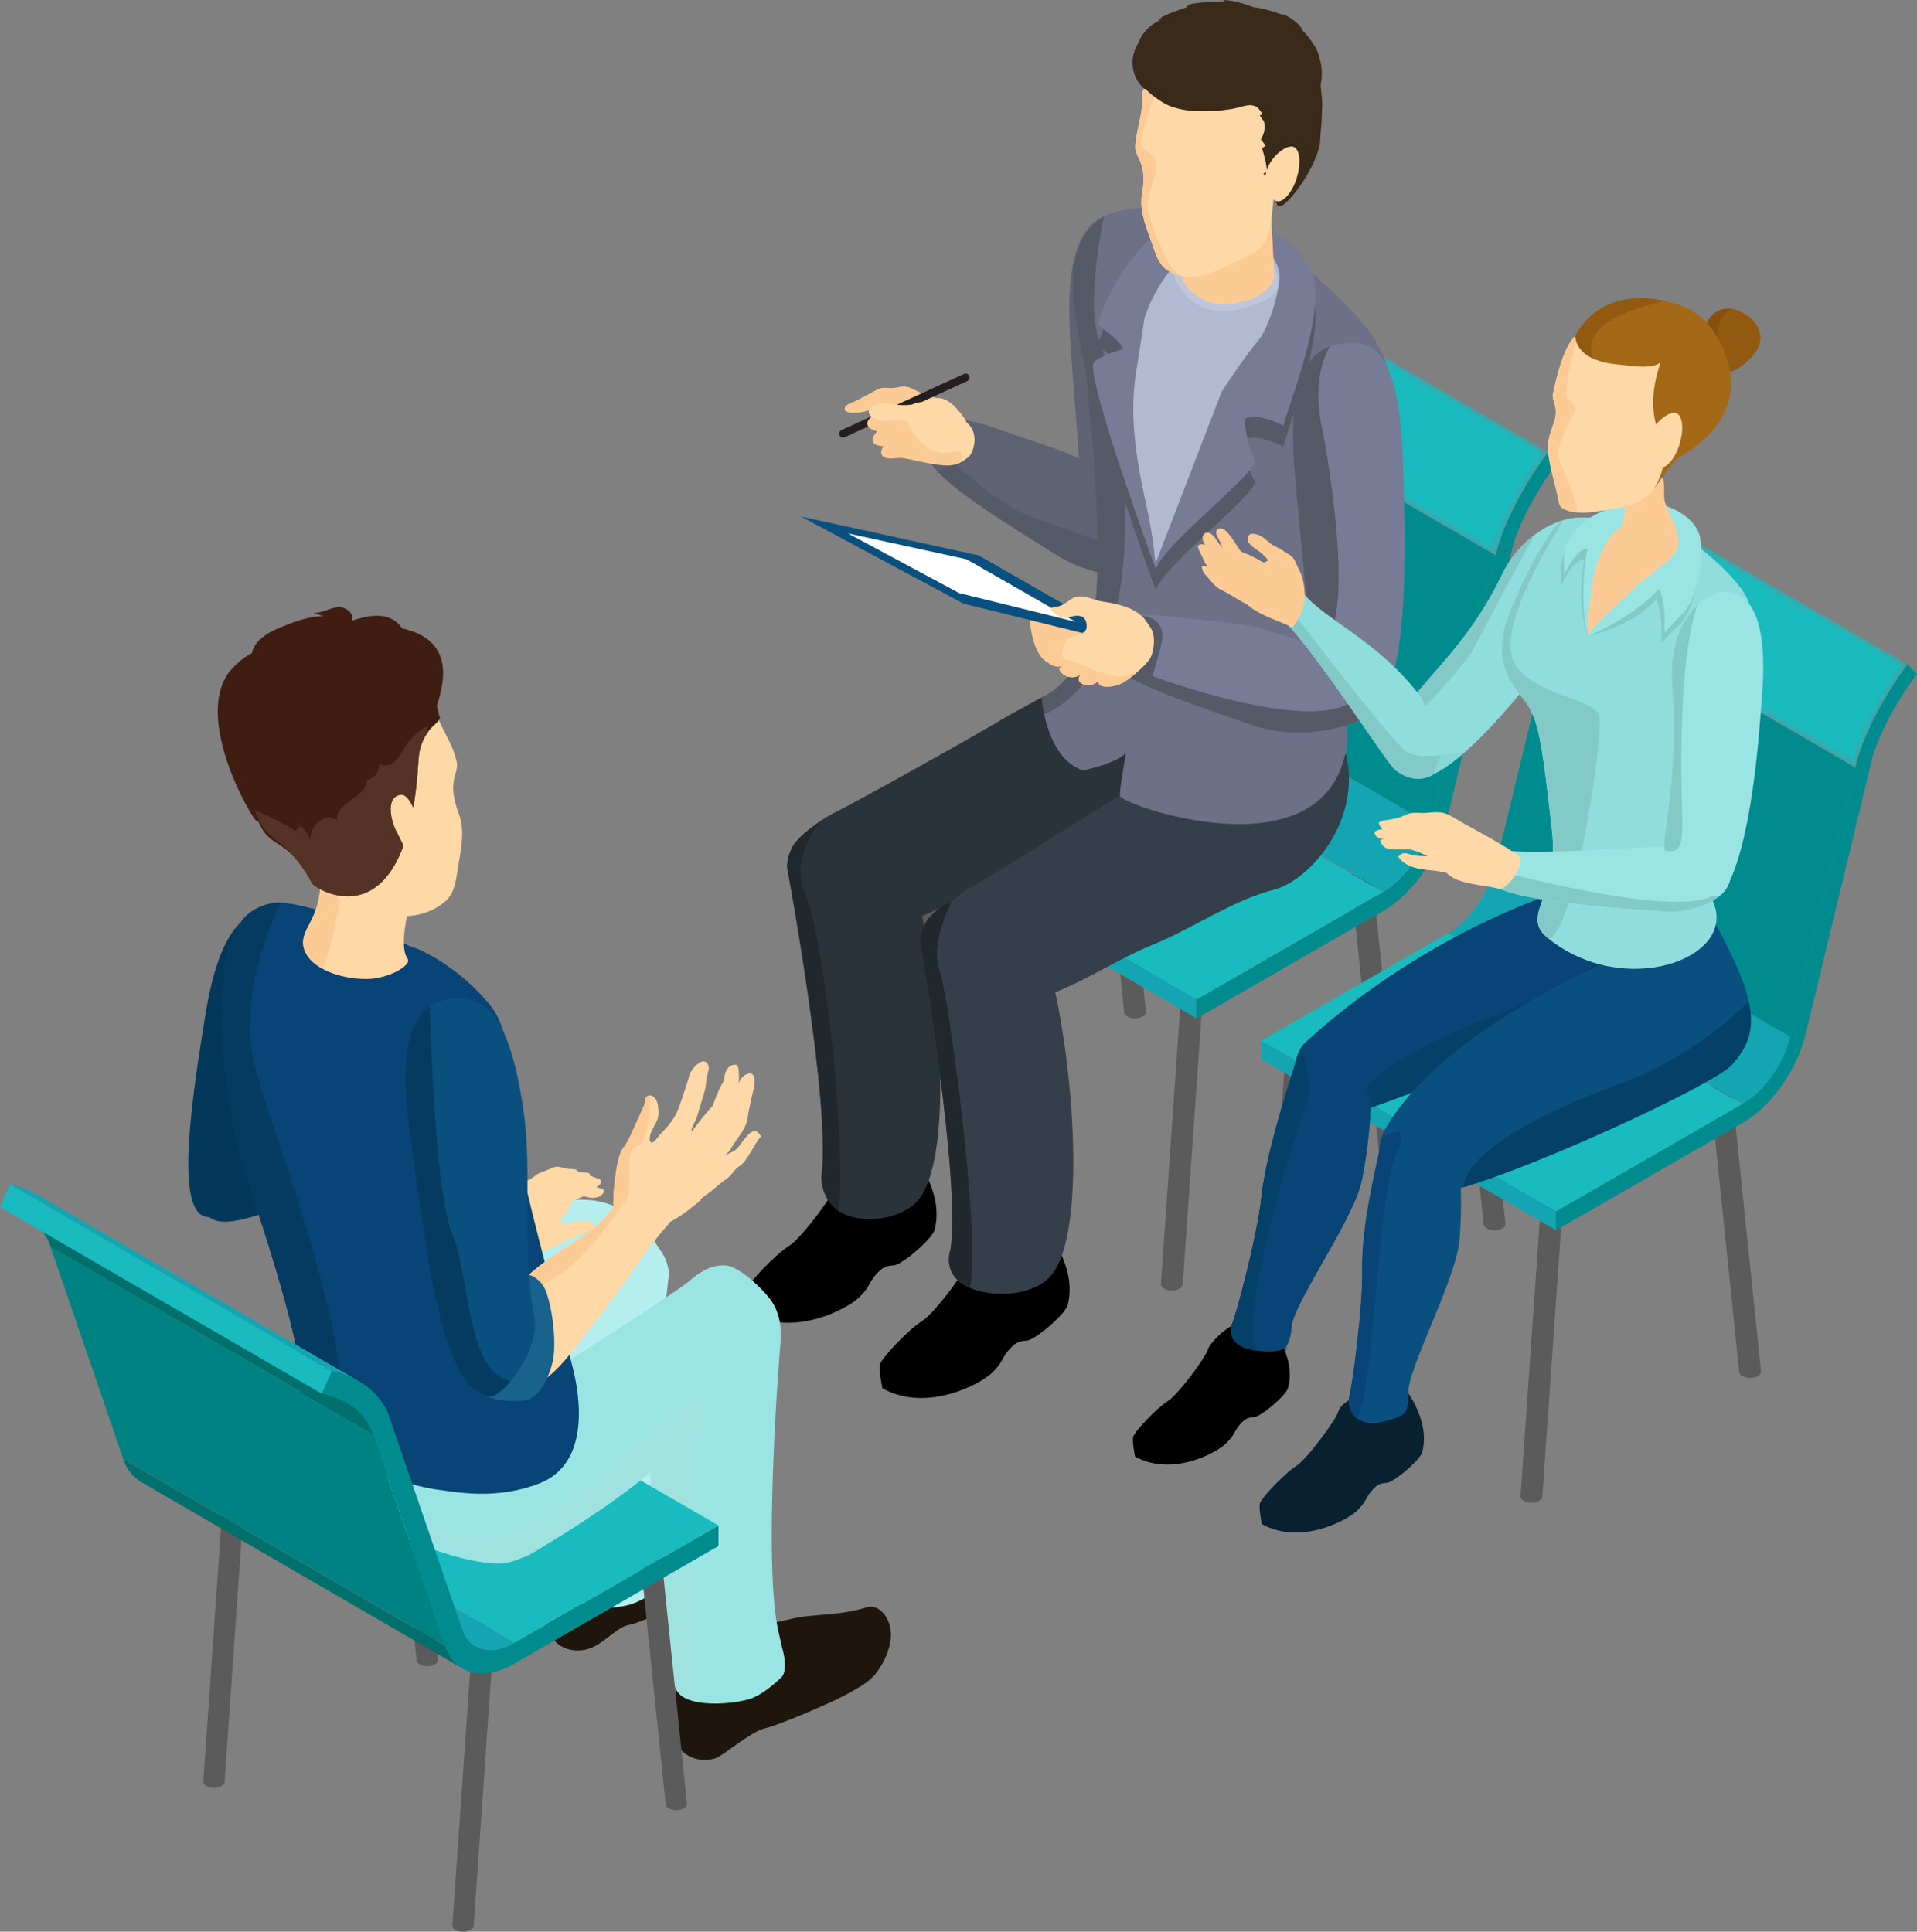 <?xml version="1.0" encoding="UTF-8"?> <svg xmlns="http://www.w3.org/2000/svg" width="255" height="257" viewBox="0 0 255 257" fill="none"><rect x="0" y="0" width="255" height="257" fill="#808080" stroke="none"/> <g clip-path="url(#clip0_59_770)"> <path d="M154.422 170.866L157.328 129.154H160.235L157.328 170.866C157.328 171.318 156.685 171.698 155.875 171.698C155.065 171.698 154.422 171.342 154.422 170.866Z" fill="#5B5B5B"></path> <path d="M183.532 154.291L179.602 116.266H182.508L186.439 154.291C186.439 154.743 185.796 155.124 184.986 155.124C184.176 155.124 183.532 154.743 183.532 154.291Z" fill="#5B5B5B"></path> <path d="M120.426 151.247L123.332 109.535H126.239L123.332 151.247C123.332 151.699 122.689 152.079 121.879 152.079C121.069 152.079 120.426 151.699 120.426 151.247Z" fill="#5B5B5B"></path> <path d="M149.536 134.649L145.605 96.623H148.512L152.443 134.649C152.443 135.101 151.799 135.481 150.989 135.481C150.179 135.481 149.536 135.124 149.536 134.649Z" fill="#5B5B5B"></path> <path d="M145.82 95.243C145.82 95.243 145.844 95.243 145.868 95.219C146.202 94.957 146.535 94.672 146.869 94.363C147.202 94.053 147.512 93.721 147.798 93.364C147.798 93.364 147.798 93.364 147.822 93.316C148.107 92.983 148.37 92.627 148.632 92.27C148.655 92.222 148.703 92.175 148.727 92.127C148.989 91.77 149.227 91.39 149.442 91.01C149.442 90.986 149.465 90.962 149.489 90.938C149.727 90.534 149.942 90.13 150.132 89.702C150.132 89.702 150.132 89.702 150.132 89.678C150.323 89.25 150.514 88.798 150.68 88.37C150.68 88.37 150.68 88.346 150.68 88.322C150.847 87.871 150.966 87.419 151.085 86.967L190.274 109.701C190.274 109.701 190.274 109.749 190.274 109.796C190.25 109.915 190.203 110.034 190.179 110.153C190.155 110.272 190.107 110.391 190.083 110.51C190.036 110.629 190.012 110.748 189.964 110.867C189.964 110.938 189.917 111.009 189.893 111.057C189.893 111.057 189.893 111.081 189.893 111.104C189.893 111.128 189.869 111.176 189.845 111.2C189.798 111.318 189.774 111.414 189.726 111.532C189.678 111.651 189.631 111.746 189.607 111.865C189.559 111.961 189.512 112.079 189.464 112.175C189.44 112.246 189.393 112.341 189.345 112.412C189.345 112.412 189.345 112.412 189.345 112.436C189.345 112.436 189.345 112.46 189.345 112.484C189.297 112.603 189.226 112.721 189.178 112.817C189.107 112.959 189.035 113.078 188.964 113.221C188.892 113.364 188.797 113.53 188.725 113.673C188.725 113.697 188.702 113.72 188.678 113.744C188.678 113.744 188.678 113.792 188.654 113.792C188.487 114.077 188.297 114.362 188.13 114.624C188.082 114.695 188.035 114.767 187.963 114.838C187.939 114.886 187.892 114.933 187.868 114.981C187.82 115.052 187.773 115.123 187.725 115.195C187.63 115.314 187.534 115.456 187.439 115.575C187.344 115.694 187.272 115.789 187.177 115.908C187.129 115.956 187.106 116.003 187.058 116.051C187.058 116.051 187.034 116.075 187.01 116.098C186.986 116.146 186.939 116.17 186.915 116.217C186.82 116.312 186.748 116.408 186.653 116.503C186.558 116.598 186.462 116.693 186.391 116.788C186.296 116.883 186.2 116.978 186.105 117.073C186.01 117.169 185.914 117.24 185.843 117.311C185.748 117.406 185.652 117.478 185.557 117.573C185.462 117.644 185.366 117.739 185.247 117.811C185.2 117.834 185.176 117.882 185.128 117.906C185.128 117.906 185.104 117.906 185.081 117.93C185.033 117.953 184.985 118.001 184.961 118.025C184.866 118.096 184.771 118.167 184.676 118.239C184.58 118.31 184.485 118.358 184.39 118.429C184.294 118.476 184.199 118.548 184.104 118.595C184.104 118.595 184.056 118.619 184.032 118.643L144.844 95.908C145.201 95.694 145.558 95.48 145.892 95.219L145.82 95.243Z" fill="#13A5B2"></path> <path d="M198.969 73.889L159.781 51.154L151.133 86.968L190.321 109.703L198.969 73.889Z" fill="#008B8E"></path> <mask id="mask0_59_770" style="mask-type:luminance" maskUnits="userSpaceOnUse" x="159" y="37" width="47" height="37"> <path d="M205.926 60.143L166.738 37.408C160.877 45.422 159.781 51.058 159.781 51.177L198.97 73.912C198.97 73.912 200.066 68.181 205.926 60.143Z" fill="white"></path> </mask> <g mask="url(#mask0_59_770)"> <path d="M159.781 51.153C159.781 51.153 159.781 51.153 159.781 51.129C159.781 51.106 159.781 51.058 159.805 51.011C159.805 50.939 159.853 50.844 159.877 50.725C159.9 50.606 159.948 50.464 159.996 50.321C160.043 50.178 160.091 49.988 160.139 49.822C160.186 49.655 160.258 49.441 160.329 49.227C160.401 49.037 160.472 48.823 160.544 48.585C160.615 48.371 160.71 48.157 160.806 47.919C160.901 47.705 160.996 47.467 161.092 47.229C161.187 46.992 161.306 46.754 161.401 46.492C161.52 46.231 161.639 45.969 161.759 45.707C161.901 45.422 162.044 45.137 162.187 44.828C162.354 44.495 162.545 44.138 162.735 43.757C163.021 43.234 163.331 42.687 163.664 42.117C164.212 41.189 164.832 40.19 165.523 39.168C165.904 38.597 166.309 38.026 166.738 37.432L205.926 60.166C205.497 60.761 205.092 61.331 204.711 61.902C204.02 62.949 203.401 63.923 202.853 64.851C202.519 65.422 202.21 65.969 201.924 66.492C201.733 66.849 201.543 67.205 201.376 67.562C201.233 67.847 201.09 68.156 200.947 68.442C200.828 68.704 200.709 68.965 200.59 69.227C200.471 69.488 200.375 69.726 200.28 69.964C200.185 70.202 200.09 70.439 199.994 70.653C199.899 70.891 199.827 71.105 199.732 71.319C199.637 71.557 199.565 71.748 199.518 71.962C199.446 72.175 199.375 72.366 199.327 72.556C199.28 72.746 199.232 72.913 199.184 73.055C199.137 73.222 199.113 73.341 199.089 73.46C199.065 73.579 199.041 73.674 199.018 73.745C199.018 73.793 199.018 73.84 198.994 73.864C198.994 73.864 198.994 73.864 198.994 73.888L159.805 51.153H159.781Z" fill="#19BBBF"></path> </g> <path d="M183.961 118.692L144.772 95.957L119.973 110.249L159.161 132.984L183.961 118.692Z" fill="#19BBBF"></path> <path d="M159.161 132.985L119.973 110.25V112.747L159.161 135.482V132.985Z" fill="#13A5B2"></path> <path d="M205.924 60.143C200.064 68.157 198.992 73.793 198.968 73.912L190.32 109.726C189.439 113.412 186.866 117.026 183.96 118.715L159.16 133.007V135.504L183.984 121.212C187.843 119 191.226 114.22 192.393 109.321L201.065 73.388C201.065 73.388 201.97 68.585 207.163 61.498L205.924 60.166V60.143Z" fill="#008B8E"></path> <path d="M156.777 43.424C157.039 55.338 157.158 75.647 151.322 77.763C149.845 78.287 143.77 73.84 143.818 70.011C143.937 61.307 142.436 49.916 142.245 42.259C141.959 30.344 145.843 28.228 150.035 28.133C154.252 28.038 156.468 31.51 156.753 43.424H156.777Z" fill="#5F6272"></path> <path d="M140.674 73.91C131.026 67.893 121.068 61.829 123.403 58.809C124.26 57.691 123.855 53.958 132.36 56.954C143.771 60.973 141.27 59.475 150.918 65.23C153.038 66.49 160.995 71.104 158.923 74.243C156.85 77.358 147.178 77.976 140.651 73.91H140.674Z" fill="#5F6272"></path> <path d="M152.108 76.74C151.298 74.909 149.011 72.935 149.011 72.935C149.011 72.935 141.244 70.271 136.956 68.678C132.668 67.085 127.141 61.758 127.141 61.758L124.688 62.685C127.642 65.824 134.217 69.867 140.673 73.91C144.151 76.074 148.487 76.882 152.108 76.74Z" fill="#565966"></path> <path d="M121.138 153.148C121.138 153.148 125.736 158.428 124.306 163.659C123.973 164.872 119.947 168.297 118.898 168.344C117.803 168.416 117.35 168.606 116.421 169.676C115.516 170.77 115.754 171.15 114.301 172.601C112.847 174.028 105.7 178.023 99.673 174.694C99.673 174.694 99.173 172.292 99.364 171.483C99.578 170.675 103.128 166.894 104.914 165.8C106.701 164.682 111.084 158.618 111.418 157.453C111.752 156.264 113.538 155.36 113.538 155.36C113.538 155.36 116.564 150.77 121.138 153.172V153.148Z" fill="black"></path> <path d="M138.837 163.16C138.837 163.16 143.435 168.44 142.005 173.672C141.672 174.884 137.646 178.309 136.598 178.356C135.502 178.428 135.049 178.618 134.12 179.688C133.215 180.782 133.453 181.163 132 182.613C130.547 184.04 123.4 188.035 117.373 184.706C117.373 184.706 116.872 182.304 117.063 181.495C117.277 180.687 120.827 176.906 122.614 175.788C124.4 174.67 128.784 168.63 129.117 167.441C129.451 166.252 131.237 165.348 131.237 165.348C131.237 165.348 134.263 160.759 138.837 163.16Z" fill="black"></path> <path d="M122.304 120.353C121.423 116.644 121.637 113.647 121.232 109.462C120.923 106.394 104.413 107.964 104.723 115.431C104.723 115.431 110.655 147.25 109.273 156.595C109.273 156.595 109.13 161.042 113.728 161.994C116.611 162.588 120.422 161.827 122.233 159.544C126.712 153.908 125.258 132.791 122.304 120.353Z" fill="#2B333A"></path> <path d="M151.656 108.25C146.319 110.866 141.078 113.339 135.575 115.55C129.048 118.19 122.52 123.351 115.278 123.66C113.086 123.755 108.751 122.566 107.154 118.975C106.249 116.906 104.772 114.599 105.249 113.077C105.773 111.389 109.537 108.844 110.847 108.202C113.301 107.013 127.475 99.142 131.978 96.478C135.647 94.29 138.005 93.101 142.174 90.866C142.174 90.866 147.344 86.799 153.085 95.408C157.167 101.496 156.698 105.777 151.679 108.25H151.656Z" fill="#2B333A"></path> <path d="M169.497 118.357C163.756 119.855 158.92 123.422 153.417 125.657C146.889 128.297 140.362 133.457 133.12 133.767C130.928 133.862 126.592 132.649 124.996 129.082C124.067 127.013 122.328 122.447 123.853 121.971C125.425 121.472 127.378 118.951 128.689 118.309C131.142 117.12 144.031 108.773 148.509 106.109C152.178 103.922 155.013 99.998 159.182 97.762C159.182 97.762 174.762 88.726 178.455 98.404C182.147 108.059 174.595 117.001 169.497 118.357Z" fill="#343F49"></path> <path d="M145.006 83.851C145.006 83.851 145.602 83.756 145.864 79.047C145.816 79.594 145.65 81.544 145.006 83.851L145.864 78.904C146.46 67.228 144.768 53.411 144.506 50.415C144.173 46.182 139.527 33.364 146.722 28.917C148.556 27.776 151.939 27.419 153.868 27.847C160.706 29.369 168.448 32.223 169.568 32.651C170.473 33.007 179.502 39.69 183.004 45.421C185.601 49.63 184.457 52.294 184.195 53.411C183.433 57.074 178.93 86.705 178.335 90.082C177.953 92.293 179.764 95.979 179.049 100.284C179.049 100.284 178.978 100.26 178.954 100.402C178.954 100.474 178.93 100.379 178.906 100.45C175.309 116.288 149.318 107.109 148.985 105.92C148.89 105.587 149.223 103.328 149.771 100.26C149.771 100.26 149.771 100.236 149.747 100.212C149.676 100.284 149.604 100.355 149.533 100.402C147.746 101.806 144.03 102.495 144.03 102.495C139.027 100.783 138.574 92.745 138.574 92.745C142.291 91.057 144.101 87.085 145.006 83.827V83.851Z" fill="#6D7086"></path> <path d="M160.495 31.556C161.233 31.628 169.595 30.985 174.169 38.262C177.337 43.351 170.214 59.427 170.762 59.522C171.31 59.618 166.927 57.382 165.521 58.595C165.521 58.595 165.926 62.59 166.879 63.922C167.832 65.277 154.634 75.265 153.753 78.547C153.753 78.547 145.081 54.909 145.391 51.294C145.462 50.367 149.369 49.202 149.369 49.202C148.917 47.87 146.129 46.134 146.129 46.134C145.939 44.374 152.109 30.7 160.495 31.556Z" fill="#565966"></path> <path d="M146.317 45.587C144.53 41.236 146.174 32.104 146.841 28.846C146.793 28.846 146.769 28.893 146.722 28.917C139.527 33.364 144.173 46.182 144.506 50.415C144.744 53.411 146.46 67.228 145.864 78.904L145.006 83.851C145.65 81.544 145.816 79.57 145.864 79.047C145.602 83.779 145.006 83.851 145.006 83.851C144.101 87.133 142.291 91.104 138.574 92.769C138.574 92.769 138.646 93.72 138.908 95.052C155.512 87.513 148.508 50.891 146.317 45.587Z" fill="#565966"></path> <path d="M160.495 28.775C161.233 28.846 169.595 28.204 174.169 35.481C177.337 40.57 170.214 56.646 170.762 56.741C171.31 56.836 166.927 54.601 165.521 55.814C165.521 55.814 165.926 59.809 166.879 61.141C167.832 62.496 154.634 72.484 153.753 75.766C153.753 75.766 145.081 52.128 145.391 48.513C145.462 47.586 149.369 46.42 149.369 46.42C148.917 45.089 146.129 43.352 146.129 43.352C145.939 41.593 152.109 27.919 160.495 28.775Z" fill="#777B95"></path> <path d="M162.496 52.151C163.973 49.821 165.759 47.276 167.427 45.231C168.809 43.566 170.572 37.883 170.119 36.028C169.142 32.08 165.354 31.843 162.591 31.795C158.303 31.771 153.967 37.051 152.252 42.259C152.252 42.259 151.537 47.038 151.132 49.488C150.417 53.887 150.799 58.406 151.585 62.782C152.395 67.252 153.205 69.63 153.705 74.957L162.496 52.151Z" fill="#B2BAD3"></path> <path d="M169.973 38.238C169.973 38.238 170.259 37.382 169.759 36.098C169.616 35.717 169.52 35.384 169.401 35.075L157.395 33.791C157.133 33.958 156.894 34.148 156.656 34.338C156.275 35.051 155.846 36.312 156.561 37.596C157.657 39.546 160.563 43.398 167.924 40.093C168.711 39.736 169.64 39.142 169.973 38.238Z" fill="#BFC6DB"></path> <path d="M169.094 18.953C169.094 22.259 168.546 23.923 168.998 27.895C169.141 29.155 169.451 34.862 169.451 36.622C169.451 39.642 163.043 41.402 160.279 39.975C156.896 38.216 156.706 36.218 157.397 34.268C157.968 32.627 157.325 30.035 157.921 28.347C158.564 26.468 160.351 25.445 160.351 23.495L169.094 18.953Z" fill="#FCCB95"></path> <path d="M140.004 130.365C139.122 126.656 139.337 123.659 138.932 119.498C138.622 116.43 122.113 117.999 122.422 125.443C122.422 125.443 127.83 156.857 126.448 166.179C126.448 166.179 124.566 170.912 131.427 172.006C134.334 172.458 138.122 171.839 139.932 169.556C144.411 163.897 142.934 142.803 140.004 130.365Z" fill="#343F49"></path> <path d="M151.894 12.889C152.085 14.696 151.418 16.48 151.156 18.263C150.965 19.523 150.894 19.88 151.442 20.95C152.275 22.567 152.204 24.137 151.918 25.826C151.561 27.847 152.347 29.94 153.061 31.89C153.633 33.412 153.991 35.219 155.491 36.075C159.184 38.168 162.948 35.338 166.402 33.84C169.833 32.341 168.904 27.3 169.785 24.303C171.381 18.881 169.38 11.628 163.401 9.773C160.732 8.941 156.397 8.751 153.824 9.964C152.919 10.392 151.251 12.556 152.18 13.507L151.918 12.912L151.894 12.889Z" fill="#FED8A7"></path> <path d="M156.23 36.004C155.063 35.243 152.752 28.775 152.633 27.681C152.537 26.777 153.49 24.066 153.824 22.401C154.157 20.737 152.49 20.332 151.894 19.476C151.275 18.62 153.824 12.081 153.824 12.081L152.895 10.701C152.323 11.343 151.823 12.223 151.894 12.913C152.085 14.72 151.418 16.504 151.156 18.287C150.965 19.548 150.894 19.904 151.442 20.974C152.275 22.592 152.204 24.161 151.918 25.85C151.561 27.871 152.347 29.964 153.061 31.914C153.633 33.436 153.991 35.243 155.491 36.099C155.92 36.337 156.349 36.503 156.778 36.622C156.611 36.337 156.421 36.123 156.254 36.004H156.23Z" fill="#FCCB95"></path> <path d="M170.856 3.305C167.188 0.499 160.398 2.068 154.99 5.112C152.298 6.634 151.941 10.534 151.941 10.534C151.393 11.652 154.633 13.697 155.443 14.03C157.134 14.72 158.826 14.838 160.636 14.791C161.732 14.791 162.876 14.648 163.924 14.482C164.615 14.363 165.663 13.982 166.33 13.982C168.021 14.006 168.212 16.242 168.641 17.55C168.974 18.643 169.451 19.5 169.618 20.712C169.713 21.259 169.236 27.371 170.118 27.466C171.309 27.585 175.573 21.64 175.621 18.501C175.669 16.432 177.312 8.251 170.832 3.305H170.856Z" fill="#3A2A19"></path> <path d="M186.58 60.759C187.08 72.673 187.604 92.982 181.839 95.194C180.362 95.764 174.216 91.436 174.192 87.608C174.097 78.666 172.381 67.346 172.072 59.903C171.571 48.012 175.383 45.801 179.576 45.634C183.793 45.444 186.08 48.892 186.604 60.783L186.58 60.759Z" fill="#777B95"></path> <path d="M175.835 56.906C174.644 50.913 176.05 47.513 176.907 46.086C173.882 47.204 171.642 50.557 172.047 59.879C172.333 66.751 173.81 76.882 174.12 85.443C174.168 85.443 174.239 85.491 174.287 85.515C180.576 87.37 177.479 65.111 175.859 56.906H175.835Z" fill="#565966"></path> <path d="M166.709 96.526C156.465 92.959 145.126 89.297 146.436 85.801C146.912 84.469 145.745 80.974 154.726 81.949C166.757 83.257 163.969 82.353 174.69 85.754C177.048 86.491 185.863 89.154 184.552 92.674C183.242 96.193 173.951 99.071 166.709 96.55V96.526Z" fill="#777B95"></path> <path d="M146.82 87.608C148.988 90.556 158.208 93.576 166.712 96.525C173.955 99.046 183.245 96.169 184.556 92.649C184.699 92.245 184.699 91.864 184.627 91.507C183.555 91.056 182.126 91.27 180.291 92.982C174.86 98 153.324 89.962 153.324 89.962L154.42 85.967C155.516 81.971 151.775 81.924 151.775 81.924L146.82 87.608Z" fill="#565966"></path> <path d="M136.957 82.4C136.957 82.4 137.291 87.252 139.482 88.203C141.674 89.154 145.605 84.445 145.605 84.445L136.957 82.4Z" fill="#FCCB95"></path> <path d="M106.559 68.727L128.166 80.308L151.441 86.063L130.167 73.887L106.559 68.727Z" fill="#0A507F"></path> <path d="M128.572 74.409L112.777 70.961L127.595 78.904L143.104 82.733L128.572 74.409Z" fill="white"></path> <path d="M128.569 56.194C128.211 55.909 127.973 55.528 127.616 55.267C126.401 54.387 125.757 56.313 125.043 57.074C124.638 57.502 124.161 57.954 123.661 58.31C123.161 58.667 126.186 61.687 126.829 61.782C127.425 61.878 128.449 61.14 128.878 60.76C129.426 60.284 130.403 57.668 128.569 56.194Z" fill="#FED8A7"></path> <path d="M125.044 53.197C124.877 52.959 124.186 52.864 123.877 52.769C123.257 52.579 122.709 52.389 122.137 52.103C121.208 51.652 120.708 51.271 119.636 51.485C119.017 51.628 118.564 51.652 117.945 51.604C117.206 51.556 116.896 51.699 116.253 52.056C115.419 52.508 114.633 52.959 113.776 53.364C113.514 53.483 112.561 53.839 112.442 54.101C111.894 55.266 114.538 54.886 114.967 54.767C115.705 54.577 116.42 54.196 117.182 54.125C118.302 54.006 119.708 54.553 120.732 55.005C121.304 55.266 121.78 55.599 122.447 55.599C123.376 55.599 124.401 55.433 125.282 55.29L125.02 53.197H125.044Z" fill="#FCCB95"></path> <path d="M112.108 58.215C111.917 58.215 111.774 58.096 111.679 57.906C111.56 57.645 111.679 57.335 111.941 57.217L128.236 49.749C128.498 49.63 128.808 49.749 128.927 50.011C129.046 50.273 128.927 50.582 128.665 50.701L112.37 58.168C112.37 58.168 112.203 58.215 112.108 58.215Z" fill="#231F20"></path> <path d="M127.785 59.952C127.904 60.88 121.996 54.72 121.853 54.816H116.922C116.326 55.172 115.111 55.767 115.421 56.599C115.564 57.003 116.135 57.241 116.683 57.384C116.255 57.859 115.873 58.407 116.207 58.906C116.445 59.239 116.993 59.334 117.517 59.382C117.231 59.809 117.065 60.261 117.374 60.642C117.803 61.189 119.042 60.951 119.637 60.927C121.186 60.832 129.167 63.781 127.761 59.976L127.785 59.952Z" fill="#FCCB95"></path> <path d="M128.14 59.619C127.64 60.333 120.922 56.005 121.279 55.125C121.851 53.769 123.495 53.151 124.543 52.984C126.068 52.747 127.497 54.53 128.307 55.672C128.736 56.29 128.76 57.241 128.45 58.216C127.997 59.619 128.117 59.619 128.117 59.619H128.14Z" fill="#FED8A7"></path> <path d="M121.518 53.745C120.827 54.078 118.349 53.793 117.706 53.674C116.681 53.483 114.633 54.459 116.014 55.505C117.063 56.313 118.397 55.814 119.564 55.862C120.517 55.885 120.66 56.004 121.065 56.765C121.398 57.431 121.827 58.073 122.327 58.644C123.352 59.809 124.734 60.428 126.282 60.214C126.878 60.142 128.069 60.023 128.45 59.5C129.641 57.931 127.688 56.646 126.449 55.98C125.615 55.529 125.091 55.124 124.448 54.459C123.662 53.65 122.566 53.222 121.494 53.745H121.518Z" fill="#FED8A7"></path> <path d="M151.773 81.901C150.463 80.546 147.39 80.142 146.651 80.023C145.222 79.809 143.697 78.762 142.363 79.785C141.672 80.308 141.148 80.665 140.338 80.76C139.457 80.855 139.719 81.212 140.338 81.64C140.886 82.02 141.458 82.401 142.101 82.163C142.982 81.83 144.364 81.616 144.531 83.019C144.698 84.398 143.578 84.279 142.649 84.755C141.529 85.326 140.91 85.112 139.29 87.109C138.79 87.847 139.957 89.036 141.339 88.584C141.243 88.774 140.743 88.798 140.981 89.25C141.696 90.249 142.959 90.32 143.745 89.725C142.673 91.105 145.174 91.652 146.079 90.582C146.008 91.818 148.462 91.295 149.105 90.962C150.272 90.367 152.059 88.845 152.845 87.823C153.488 86.99 153.774 84.708 153.155 83.685C152.869 83.257 152.226 82.187 151.797 81.878L151.773 81.901Z" fill="#FED8A7"></path> <path d="M150.129 89.773C148.175 90.867 143.554 87.99 141.862 87.775C140.862 87.633 141.362 86.23 141.934 85.064C141.195 85.35 140.528 85.564 139.313 87.11C138.813 87.847 139.98 89.036 141.362 88.584C141.267 88.774 140.767 88.798 141.005 89.25C141.719 90.249 142.982 90.32 143.768 89.725C142.696 91.105 145.198 91.652 146.103 90.582C146.031 91.818 148.485 91.295 149.128 90.962C149.7 90.677 150.439 90.13 151.129 89.559C150.748 89.559 150.415 89.607 150.153 89.749L150.129 89.773Z" fill="#FCCB95"></path> <path d="M152.228 11.843C151.299 11.011 150.703 9.822 150.656 8.585C150.584 7.348 151.037 6.088 151.871 5.16C151.68 5.422 151.513 5.684 151.323 5.945C151.847 4.399 153.086 3.115 154.61 2.568C154.42 2.616 154.253 2.663 154.062 2.735C154.42 2.259 154.992 2.021 155.539 1.807C156.564 1.403 157.612 1.046 158.66 0.69C158.446 0.951 158.112 1.118 157.779 1.141C157.803 0.713 158.327 0.547 158.756 0.476C160.209 0.262 161.686 0.166 163.163 0.19C162.996 0.238 162.805 0.143 162.71 0C164.473 0.071 166.141 0.713 167.784 1.356C167.475 1.284 167.189 1.165 166.927 0.951C168.261 1.189 169.547 1.57 170.81 2.045C170.691 1.95 170.596 1.879 170.476 1.807C171.572 2.212 172.525 2.925 173.24 3.829C173.097 3.781 172.954 3.71 172.859 3.615C173.859 4.59 174.717 5.731 175.36 6.968C175.193 6.682 175.027 6.373 174.86 6.064C175.837 7.8 176.075 9.917 175.551 11.819C175.384 11.225 175.551 10.606 175.741 10.036C175.479 12.223 176.17 13.222 175.741 15.386L152.252 11.819L152.228 11.843Z" fill="#3A2A19"></path> <path d="M169.498 13.721C168.902 13.816 169.212 14.458 169.617 15.029C169.045 15.148 168.473 15.195 167.878 15.243C168.354 16.622 168.378 17.407 167.711 18.572C167.925 18.715 168.164 19.214 168.378 19.357C168.211 19.452 168.092 19.618 167.878 19.713C168.164 20.76 168.521 21.83 168.497 22.805C168.235 22.924 168.211 23.019 168.044 23.162C168.449 23.352 168.759 23.804 169.14 23.994C168.807 24.565 168.974 24.589 169.188 25.254C169.855 23.613 171.761 24.065 171.38 21.687C171.523 21.759 171.689 21.83 171.856 21.949C171.737 19.309 172.976 20.142 174.5 18.524L169.521 13.721H169.498Z" fill="#3A2A19"></path> <path d="M172.523 23.614C171.903 25.612 170.688 27.015 169.807 26.753C168.926 26.468 167.854 24.708 168.473 22.71C169.092 20.713 171.141 19.238 172.023 19.524C172.904 19.785 173.118 21.64 172.499 23.638L172.523 23.614Z" fill="#FED8A7"></path> <path d="M168.424 13.507C168.138 13.626 167.448 13.935 167.4 14.292C167.352 14.649 168.496 15.267 167.567 15.315C167.853 15.838 168.52 16.718 168.972 17.098C169.472 17.502 169.615 17.431 170.306 17.193C172.546 16.409 173.665 12.413 170.235 12.746L168.448 13.531L168.424 13.507Z" fill="#3A2A19"></path> <path d="M73.85 208.985C73.35 210.198 72.469 216.12 72.993 217.166C73.684 218.522 75.018 219.83 77.495 219.544C79.973 219.259 81.831 216.524 83.618 216.191C85.238 215.906 90.646 213.432 94.314 211.53C96.196 210.555 98.626 207.226 98.007 205.252C97.554 203.825 94.624 202.255 93.624 202.517C90.122 203.445 88.787 203.183 86.358 203.587C84.213 203.968 84.642 204.015 82.474 204.134C81.569 204.182 77.591 203.849 77.615 205.347L73.85 209.009V208.985Z" fill="#1E160D"></path> <path d="M72.015 172.459C72.658 168.701 72.253 165.705 72.396 161.496C72.515 158.404 88.81 162.067 88.977 169.558C88.977 169.558 85.403 198.665 87.357 207.916L87.619 209.462C87.619 209.462 88.096 210.865 86.952 211.84C86.857 211.887 85.284 213.172 83.236 213.623C80.353 214.266 76.517 213.885 74.564 211.697C69.728 206.347 69.847 185.11 72.015 172.483V172.459Z" fill="#B4EEEF"></path> <path d="M91.599 220.257C91.075 221.637 88.383 226.583 89.836 231.482C90.336 233.147 92.29 234.645 95.029 233.979C96.053 233.741 99.794 230.388 101.795 229.936C103.605 229.532 110.633 226.512 112.301 225.584C113.802 224.752 115.517 223.944 116.565 222.564C117.851 220.876 119.043 218.165 118.256 215.953C117.685 214.36 116.446 213.48 115.326 213.837C111.443 215.026 108.394 214.693 105.678 215.287C103.272 215.787 102.462 216.143 100.032 216.334C99.031 216.405 91.623 220.257 91.623 220.257H91.599Z" fill="#1E160D"></path> <path d="M87.12 184.587C87.572 180.806 88.12 180.473 88.073 176.264C88.025 173.172 103.367 170.556 103.867 178.024C103.867 178.024 101.27 208.463 103.676 217.619L104.01 219.141C104.01 219.141 104.987 222.161 103.915 223.183C103.819 223.255 101.556 225.562 99.507 226.109C96.649 226.87 90.479 227.226 89.811 224.349C87.548 214.884 85.547 197.262 87.12 184.563V184.587Z" fill="#9AE5E3"></path> <path d="M86.548 194.338C86.5 205.229 88.073 217.144 89.788 224.349C90.074 225.514 91.265 226.133 92.766 226.442C91.074 217.286 92.218 190.699 92.218 190.699L86.572 194.338H86.548Z" fill="#9FE2E0"></path> <path d="M202.258 199.093L205.164 157.381H208.071L205.164 199.093C205.164 199.544 204.521 199.925 203.711 199.925C202.901 199.925 202.258 199.568 202.258 199.093Z" fill="#5B5B5B"></path> <path d="M231.345 182.494L227.414 144.469H230.32L234.251 182.494C234.251 182.946 233.608 183.327 232.798 183.327C231.988 183.327 231.345 182.97 231.345 182.494Z" fill="#5B5B5B"></path> <path d="M168.262 179.45L171.168 137.738H174.075L171.168 179.45C171.168 179.902 170.525 180.282 169.715 180.282C168.905 180.282 168.262 179.926 168.262 179.45Z" fill="#5B5B5B"></path> <path d="M197.349 162.852L193.418 124.826H196.324L200.255 162.852C200.255 163.304 199.612 163.684 198.802 163.684C197.992 163.684 197.349 163.304 197.349 162.852Z" fill="#5B5B5B"></path> <path d="M193.656 123.469C193.656 123.469 193.68 123.469 193.704 123.446C194.037 123.184 194.371 122.899 194.704 122.59C195.038 122.28 195.347 121.947 195.633 121.591C195.633 121.591 195.633 121.567 195.657 121.543C195.943 121.21 196.205 120.854 196.467 120.497C196.491 120.449 196.539 120.402 196.562 120.354C196.824 119.997 197.063 119.617 197.277 119.213C197.277 119.213 197.301 119.165 197.325 119.141C197.563 118.737 197.777 118.333 197.968 117.905C197.968 117.905 197.968 117.905 197.968 117.881C198.159 117.453 198.349 117.001 198.516 116.573C198.516 116.573 198.516 116.549 198.516 116.525C198.683 116.074 198.802 115.622 198.921 115.17L238.11 137.904C238.11 137.904 238.11 137.952 238.11 138C238.086 138.118 238.038 138.237 238.014 138.356C237.99 138.475 237.943 138.594 237.919 138.713C237.871 138.832 237.847 138.951 237.8 139.07C237.8 139.141 237.752 139.212 237.728 139.26C237.728 139.26 237.728 139.284 237.728 139.308C237.728 139.355 237.728 139.379 237.705 139.403C237.657 139.522 237.633 139.617 237.585 139.736C237.538 139.831 237.49 139.95 237.466 140.045C237.419 140.164 237.371 140.259 237.323 140.354C237.3 140.425 237.252 140.52 237.204 140.592C237.204 140.592 237.204 140.592 237.204 140.615C237.204 140.615 237.204 140.639 237.204 140.663C237.157 140.782 237.085 140.901 237.037 140.996C236.966 141.139 236.895 141.258 236.823 141.4C236.752 141.543 236.656 141.709 236.585 141.852C236.585 141.876 236.561 141.9 236.537 141.923C236.537 141.923 236.537 141.971 236.513 141.971C236.347 142.256 236.156 142.542 235.989 142.827C235.942 142.898 235.894 142.97 235.823 143.065C235.799 143.112 235.751 143.16 235.727 143.208C235.68 143.279 235.632 143.35 235.584 143.422C235.489 143.541 235.394 143.683 235.298 143.802C235.203 143.921 235.132 144.016 235.036 144.135C234.989 144.183 234.965 144.23 234.917 144.278C234.917 144.278 234.917 144.278 234.893 144.325C234.87 144.373 234.822 144.397 234.798 144.444C234.703 144.539 234.631 144.634 234.536 144.73C234.441 144.825 234.345 144.92 234.274 145.015C234.179 145.11 234.083 145.205 233.988 145.3C233.893 145.395 233.798 145.467 233.726 145.562C233.631 145.657 233.536 145.728 233.416 145.823C233.321 145.919 233.226 145.99 233.107 146.061C233.059 146.085 233.035 146.133 232.988 146.156C232.988 146.156 232.964 146.156 232.94 146.18C232.892 146.204 232.845 146.252 232.821 146.275C232.726 146.347 232.63 146.418 232.535 146.489C232.44 146.561 232.344 146.608 232.249 146.68C232.154 146.751 232.059 146.798 231.963 146.846C231.963 146.846 231.916 146.846 231.892 146.87L192.703 124.135C193.06 123.921 193.418 123.707 193.751 123.446L193.656 123.469Z" fill="#13A5B2"></path> <path d="M246.805 102.115L207.617 79.381L198.945 115.195L238.134 137.929L246.805 102.115Z" fill="#008B8E"></path> <mask id="mask1_59_770" style="mask-type:luminance" maskUnits="userSpaceOnUse" x="207" y="65" width="47" height="38"> <path d="M253.762 88.346L214.573 65.611C208.713 73.626 207.641 79.262 207.617 79.38L246.806 102.115C246.806 102.115 247.878 96.384 253.762 88.346Z" fill="white"></path> </mask> <g mask="url(#mask1_59_770)"> <path d="M207.617 79.356C207.617 79.356 207.617 79.356 207.617 79.333C207.617 79.309 207.617 79.261 207.641 79.214C207.641 79.142 207.689 79.047 207.712 78.928C207.736 78.809 207.784 78.667 207.808 78.524C207.855 78.381 207.903 78.215 207.951 78.025C207.998 77.834 208.07 77.644 208.141 77.43C208.213 77.24 208.284 77.026 208.356 76.788C208.427 76.574 208.522 76.36 208.618 76.122C208.713 75.908 208.808 75.67 208.904 75.433C208.999 75.195 209.094 74.957 209.213 74.695C209.332 74.434 209.452 74.172 209.571 73.91C209.714 73.625 209.833 73.34 209.999 73.031C210.166 72.698 210.357 72.341 210.547 71.96C210.833 71.437 211.143 70.89 211.476 70.32C212.024 69.392 212.644 68.393 213.335 67.371C213.716 66.8 214.121 66.229 214.55 65.635L253.738 88.369C253.309 88.964 252.904 89.535 252.523 90.105C251.809 91.152 251.213 92.127 250.665 93.054C250.332 93.625 250.022 94.172 249.736 94.695C249.545 95.052 249.355 95.408 249.188 95.765C249.045 96.074 248.902 96.36 248.759 96.645C248.64 96.907 248.521 97.168 248.402 97.43C248.283 97.691 248.188 97.929 248.092 98.167C247.997 98.405 247.902 98.643 247.806 98.857C247.711 99.094 247.64 99.308 247.544 99.522C247.473 99.737 247.378 99.951 247.33 100.165C247.258 100.379 247.187 100.569 247.139 100.759C247.092 100.949 247.044 101.116 246.996 101.259C246.949 101.401 246.925 101.544 246.901 101.663C246.877 101.782 246.853 101.877 246.83 101.948C246.83 101.996 246.83 102.043 246.806 102.067C246.806 102.067 246.806 102.067 246.806 102.091L207.617 79.356Z" fill="#19BBBF"></path> </g> <path d="M231.797 146.895L192.609 124.16L167.785 138.452L206.998 161.187L231.797 146.895Z" fill="#19BBBF"></path> <path d="M206.998 161.188L167.785 138.453L167.809 140.95L206.998 163.685V161.188Z" fill="#13A5B2"></path> <path d="M253.761 88.346C247.9 96.36 246.828 101.996 246.804 102.115L238.133 137.929C237.252 141.615 234.679 145.23 231.772 146.894L206.973 161.187V163.684L231.796 149.391C235.632 147.18 239.038 142.4 240.206 137.501L248.877 101.568C248.877 101.568 249.782 96.764 254.976 89.677L253.737 88.346H253.761Z" fill="#008B8E"></path> <path d="M226.843 44.231C226.724 43.874 227.248 40.831 230.274 41.092C232.442 41.282 236.039 44.279 233.014 47.489C229.988 50.7 228.749 49.13 228.749 49.13L226.843 44.207V44.231Z" fill="#915A10"></path> <path d="M230.298 41.092C230.298 41.092 230.274 41.092 230.25 41.092C227.225 40.831 226.701 43.874 226.82 44.231L228.011 47.346C228.726 47.109 229.107 46.562 228.821 45.611C228.035 43.09 229.202 41.758 230.298 41.116V41.092Z" fill="#87500F"></path> <path d="M209.402 82.9C205.4 88.393 197.205 99.475 191.082 102.804C188.224 104.35 187.652 99.047 187.104 98.167C184.126 93.316 193.417 89.725 199.802 76.455C203.089 69.606 210.522 67.418 212.809 69.772C215.096 72.151 214.048 76.502 209.378 82.9H209.402Z" fill="#90DDDD"></path> <path d="M199.803 76.432C196.016 84.327 191.203 88.774 188.535 92.127C189.178 93.173 189.583 93.982 189.583 93.982C189.583 93.982 194.92 88.489 196.158 86.039C197.85 82.734 201.757 75.481 204.115 71.152C202.448 72.413 200.899 74.149 199.803 76.432Z" fill="#83C9C7"></path> <path d="M168.714 175.978C168.714 175.978 172.526 180.353 171.335 184.658C171.073 185.656 167.738 188.463 166.856 188.534C165.951 188.605 165.57 188.748 164.831 189.652C164.093 190.555 164.283 190.864 163.068 192.053C161.877 193.243 155.969 196.524 150.99 193.789C150.99 193.789 150.561 191.792 150.752 191.126C150.919 190.46 153.849 187.345 155.326 186.417C156.779 185.49 160.424 180.52 160.686 179.521C160.972 178.546 164.95 174.028 168.714 176.001V175.978Z" fill="black"></path> <path d="M209.31 118.001C209.31 118.001 190.681 123.161 173.742 138.619C171.36 140.783 171.789 145.967 176.697 147.418C181.604 148.892 213.55 136.265 213.717 132.222C213.908 128.155 218.196 117.573 209.286 118.001H209.31Z" fill="#084476"></path> <path d="M182.174 145.894C182.626 148.915 181.388 156.239 180.983 157.69C179.482 163.064 172.073 173.409 171.811 176.5C171.549 179.592 170.572 179.782 168.785 179.782C163.544 179.782 163.401 177.214 163.949 176.001C164.497 174.788 167.261 164.253 167.785 159.402C168.523 152.41 172.359 141.424 172.597 140.496C172.597 140.496 181.721 142.874 182.174 145.894Z" fill="#084476"></path> <path d="M209.306 118.001C209.306 118.001 190.677 123.161 173.739 138.619C171.356 140.783 171.785 145.967 176.693 147.418C181.6 148.892 213.547 136.265 213.713 132.222C213.904 128.155 218.192 117.573 209.282 118.001H209.306Z" fill="#084476"></path> <path d="M215.432 132.008C217.981 129.273 218.862 126.871 218.171 123.494C215.408 126.134 209.333 131.223 200.638 134.41C190.394 138.191 180.341 143.28 179.816 148.179C190.87 144.921 213.168 134.41 215.432 132.008Z" fill="#044068"></path> <path d="M186.438 184.134C186.438 184.134 190.416 188.7 189.177 193.218C188.891 194.265 185.413 197.214 184.484 197.285C183.531 197.356 183.15 197.499 182.364 198.45C181.578 199.401 181.792 199.734 180.53 200.971C179.267 202.208 173.097 205.656 167.856 202.778C167.856 202.778 167.403 200.709 167.594 199.996C167.784 199.306 170.857 196.025 172.382 195.073C173.907 194.098 177.718 188.867 178.004 187.844C178.29 186.821 179.839 186.037 179.839 186.037C179.839 186.037 182.459 182.065 186.414 184.158L186.438 184.134Z" fill="#072130"></path> <path d="M227.868 122.232C227.868 122.232 193.753 133.338 184.129 150.437C182.557 153.243 183.795 157.761 188.774 158.974C193.753 160.187 227.129 144.872 229.893 141.899C234.538 136.905 233.657 133.077 227.868 122.256V122.232Z" fill="#0A507F"></path> <path d="M230.271 141.781C232.82 139.046 233.321 136.644 232.63 133.268C229.866 135.907 224.173 140.996 215.477 144.183C205.234 147.964 195.18 153.053 194.656 157.952C205.71 154.694 228.008 144.183 230.271 141.781Z" fill="#044068"></path> <path d="M193.801 153.648C194.634 156.573 194.325 163.993 194.086 165.491C193.276 171.008 187.225 182.209 187.345 185.301C187.464 188.416 186.439 188.368 184.772 188.939C180.031 190.485 179.102 187.084 179.483 185.8C179.864 184.516 181.317 173.743 181.198 168.844C181.055 161.805 185.2 151.318 184.128 150.414C184.128 150.414 192.967 150.699 193.801 153.624V153.648Z" fill="#0A507F"></path> <path d="M182.174 145.894C182.626 148.915 181.388 156.239 180.983 157.69C179.482 163.064 172.073 173.409 171.811 176.5C171.549 179.592 170.572 179.782 168.785 179.782C163.544 179.782 163.401 177.214 163.949 176.001C164.497 174.788 167.261 164.253 167.785 159.402C168.523 152.41 172.335 141.566 172.597 140.496C172.597 140.496 181.721 142.874 182.174 145.894Z" fill="#084476"></path> <path d="M228.485 88.203C229.652 85.492 233.583 83.186 232.606 80.142C231.582 76.955 224.84 71.485 222.005 70.177C218.67 68.656 215.216 68.893 211.547 68.846C210.403 68.846 208.974 68.87 207.926 69.25C205.734 70.058 200.374 81.664 200.04 83.947C199.612 86.919 199.278 88.845 202.804 93.221C204.662 95.528 205.139 98.905 206.449 110.605C207.426 119.428 202.089 121.734 205.949 124.85C215.978 132.935 230.82 127.608 227.985 120.26C225.888 114.814 226.841 108.798 227.985 103.066C229.438 95.647 227.389 90.819 228.533 88.203H228.485Z" fill="#90DDDD"></path> <path d="M212.714 95.242C212.071 92.698 202.137 92.388 201.017 86.99C199.898 81.592 207.926 69.273 207.926 69.273C205.734 70.082 200.374 81.687 200.04 83.97C199.612 86.943 199.278 88.869 202.804 93.245C204.662 95.551 205.139 98.928 206.449 110.628C207.426 119.451 202.089 121.758 205.949 124.873C209.236 124.873 213.381 97.811 212.738 95.266L212.714 95.242Z" fill="#83C9C7"></path> <path d="M211.356 84.588C210.665 83.756 209.784 79.38 210.76 74.458C209.522 74.41 208.259 76.598 207.711 77.835C207.711 77.835 207.211 74.553 208.473 72.865C212.285 67.68 218.003 68.798 219.837 68.56C221.004 68.394 225.34 70.058 225.769 73.15C226.317 77.098 224.911 81.901 223.172 83.352C222.481 83.923 221.743 84.85 221.004 85.587C221.028 83.566 221.123 81.64 220.29 79.785C216.907 83.471 211.737 84.446 211.356 84.588Z" fill="#83C9C7"></path> <path d="M211.357 84.588C210.666 83.756 210.214 77.929 211.167 73.007C209.928 72.959 208.665 75.147 208.117 76.384C208.117 76.384 207.617 73.102 208.88 71.413C212.691 66.229 218.409 67.347 220.243 67.109C221.41 66.943 225.746 68.607 226.175 71.699C226.723 75.646 225.317 80.45 223.578 81.901C222.887 82.495 222.149 83.399 221.41 84.136C221.434 82.115 221.53 80.189 220.696 78.334C217.337 82.02 211.738 84.445 211.333 84.588H211.357Z" fill="#9AE5E3"></path> <path d="M215.764 70.01C212.929 71.698 211.786 76.93 211.714 78.119C211.619 80.022 210.809 83.113 211.357 84.587C210.999 83.874 216.931 78.904 217.503 78.167C218.075 77.429 221.577 75.099 222.196 74.243C222.41 73.957 223.363 72.768 222.935 72.602L215.74 70.034L215.764 70.01Z" fill="#FCCB95"></path> <path d="M215.955 64.517C215.645 65.159 216.074 66.205 216.121 67.037C216.193 68.298 215.859 69.439 215.621 70.652C215.407 71.817 214.835 73.125 215.621 74.005C216.931 75.503 221.053 75.289 222.339 74.1C224.602 71.984 222.077 68.987 221.458 66.752C221.196 65.825 221.624 63.993 220.981 63.328C219.099 61.425 215.931 65.064 215.145 66.253L215.955 64.493V64.517Z" fill="#FCCB95"></path> <path d="M225.411 46.539C223.887 42.52 218.55 43.495 214.238 43.281C209.879 43.091 208.235 44.565 206.568 52.365C206.472 52.746 206.568 53.031 206.758 53.721C207.449 55.552 206.067 57.074 205.924 59.024C205.781 61.212 206.758 63.899 207.187 65.992C207.449 67.252 207.354 67.585 208.688 67.966C209.855 68.299 211.189 68.251 212.356 68.061C214.572 67.68 217.169 67.49 218.979 66.087C220.957 64.565 221.6 62.044 222.41 59.88C223.744 56.289 226.865 50.344 225.411 46.563V46.539Z" fill="#FED8A7"></path> <path d="M206.591 52.389C206.496 52.769 206.591 53.055 206.782 53.744C207.472 55.575 206.091 57.097 205.948 59.047C205.805 61.235 206.782 63.922 207.21 66.015C207.472 67.275 207.377 67.609 208.711 67.989C209.069 68.084 209.45 68.155 209.807 68.179C209.736 65.825 207.187 61.306 207.234 60.308C207.282 59.119 208.759 55.932 209.354 55.076C209.95 54.22 209.116 53.459 208.497 52.983C207.854 52.531 209.545 44.755 210.379 44.232L210.26 44.137C208.64 45.254 207.639 47.656 206.615 52.413L206.591 52.389Z" fill="#FCCB95"></path> <path d="M209.52 44.731C213.236 37.93 220.979 39.571 224.052 40.831C227.554 42.258 229.722 46.348 230.198 49.892C230.698 53.792 228.578 57.121 225.553 59.404C224.767 59.999 223.909 60.546 223.075 61.069C222.503 61.425 220.335 64.612 219.931 65.159C224.1 58.358 217.024 57.906 221.384 46.848C221.55 49.583 217.31 48.679 215.404 48.513C209.21 48.013 209.663 44.684 209.496 44.731H209.52Z" fill="#A36916"></path> <path d="M169.405 81.448C173.169 83.588 184.294 101.4 185.604 102.423C188.654 104.777 190.845 102.875 190.845 102.875C191.012 100.687 191.822 101.448 192.013 98.047C192.013 97.762 189.559 94.242 189.583 93.957C189.392 93.719 189.154 92.91 188.987 92.697C182.269 83.826 173.359 81.496 172.359 76.882C171.93 74.956 166.522 79.784 169.405 81.424V81.448Z" fill="#90DDDD"></path> <path d="M194.086 99.998C194.086 99.998 190.131 101.092 187.82 100.331C188.368 101.996 189.274 103.779 191.084 102.804C192.275 102.162 193.538 101.211 194.824 100.093L194.086 99.998Z" fill="#87D8D5"></path> <path d="M190.844 102.9C190.963 101.521 191.321 101.307 191.63 100.474C190.082 100.665 188.2 100.712 187.104 99.999C185.031 98.643 172.215 81.759 172.215 81.759L169.332 81.426C169.332 81.426 169.356 81.45 169.38 81.473C173.144 83.614 184.269 101.426 185.579 102.448C188.629 104.802 190.82 102.9 190.82 102.9H190.844Z" fill="#83C9C7"></path> <path d="M162.949 78.738C163.425 78.976 165.307 80.141 165.807 80.379C165.807 80.379 165.879 80.403 165.903 80.427C167.427 81.854 170.548 82.757 171.954 83.495L172.74 82.258C174.098 80.189 173.502 76.907 172.692 75.599C172.406 74.957 172.168 74.196 171.572 73.84C170.739 73.316 170.334 73.007 169.5 72.627C168.809 72.318 168.309 71.58 167.618 71.271C166.998 70.986 165.95 70.701 165.95 71.794C165.95 72.436 167.237 73.15 167.665 73.483C167.999 73.768 168.356 74.125 168.714 74.553C168.547 74.648 168.356 74.743 168.19 74.838C167.832 74.791 167.499 74.505 167.189 74.339C166.832 74.172 166.498 73.982 166.141 73.816C165.712 73.626 165.14 73.53 164.878 73.126C164.259 72.199 163.782 71.295 162.949 70.534C162.615 70.225 161.781 70.153 161.781 70.843C161.781 71.176 161.996 71.461 162.139 71.771C162.305 72.08 162.401 72.413 162.544 72.746C162.567 72.793 162.591 72.865 162.615 72.912C162.424 72.674 162.258 72.46 162.091 72.222C161.805 71.842 161.376 71.057 160.852 70.915C160.114 70.701 159.828 71.343 160.042 72.008C160.114 72.175 160.185 72.341 160.304 72.532C160.233 72.508 160.161 72.46 160.066 72.436C159.899 72.389 159.47 72.389 159.375 72.627C159.304 72.793 159.494 73.197 159.566 73.34C159.732 73.721 159.947 74.077 160.09 74.458C160.257 74.862 160.423 75.124 160.685 75.409C160.4 75.29 159.995 75.1 159.875 75.409C159.828 75.528 159.971 75.837 160.018 75.98C160.114 76.241 160.209 76.337 160.4 76.527C160.9 77.097 161.329 77.668 161.9 78.144C162.21 78.406 162.591 78.548 162.949 78.738Z" fill="#FCCB95"></path> <path d="M228.058 112.863C226.772 111.722 206.713 113.957 200.304 113.148C196.898 112.72 197.803 115.717 198.661 117.548C199.518 119.379 210.834 120.639 221.697 121.282C226.319 121.567 233.895 118.119 228.058 112.863Z" fill="#9AE5E3"></path> <path d="M229.127 118.808C228.698 118.808 228.222 118.951 227.626 119.26C222.409 121.947 200.826 116.264 200.826 116.264L198.801 117.691C200.183 119.427 211.141 120.639 221.718 121.281C224.196 121.424 227.507 120.497 229.151 118.808H229.127Z" fill="#83C9C7"></path> <path d="M234.44 91.698C233.987 98.476 232.963 112.221 229.556 118.286C227.96 121.115 224.649 116.93 223.72 116.478C218.621 113.934 223.767 109.653 222.433 90.866C221.838 82.614 227.126 78.001 230.319 78.785C233.535 79.57 234.964 83.803 234.44 91.722V91.698Z" fill="#9AE5E3"></path> <path d="M199.399 118.261C200.399 118.57 203.186 114.646 201.924 113.838C200.971 112.91 194.277 109.343 193.967 109.129C193.443 108.796 193.109 108.606 192.561 108.344C191.799 107.964 190.775 108.035 189.893 108.13C189.083 108.249 188.297 108.011 187.511 108.225C186.915 108.392 186.344 108.749 185.748 108.867C185.248 108.963 184.771 109.081 184.247 109.129C184.009 109.129 183.628 109.296 183.413 109.414C183.413 109.652 183.604 110.104 183.866 110.223C183.747 110.508 183.676 110.294 183.39 110.413C183.175 110.508 182.746 110.58 182.842 110.865C183.128 111.674 184.057 111.65 184.057 111.65C183.914 111.721 183.747 111.697 183.604 111.769C183.771 112.696 184.438 112.91 184.914 112.982C185.367 113.053 186.939 112.982 187.416 113.005C188.297 113.124 189.107 113.552 189.893 113.933C189.464 113.909 189.012 113.885 188.512 113.861C187.32 113.79 186.82 113.029 185.986 114.004C187.606 116.097 190.06 115.479 192.442 116.144C193.848 117.714 197.612 117.714 199.422 118.261H199.399Z" fill="#FED8A7"></path> <path d="M223.437 59.048C222.818 61.045 221.603 62.448 220.721 62.187C219.84 61.901 218.768 60.142 219.387 58.144C220.006 56.146 222.055 54.672 222.937 54.957C223.818 55.219 224.032 57.074 223.413 59.071L223.437 59.048Z" fill="#FED8A7"></path> <path d="M60.176 256.193L63.011 215.527H65.846L63.011 256.193C63.011 256.645 62.391 257.001 61.605 257.001C60.819 257.001 60.176 256.645 60.176 256.193Z" fill="#5B5B5B"></path> <path d="M88.55 240.022L84.715 202.947H87.55L91.385 240.022C91.385 240.474 90.742 240.83 89.98 240.83C89.194 240.83 88.55 240.474 88.55 240.022Z" fill="#5B5B5B"></path> <path d="M27.039 237.048L29.874 196.383H32.709L29.874 237.048C29.874 237.5 29.231 237.857 28.468 237.857C27.682 237.857 27.039 237.5 27.039 237.048Z" fill="#5B5B5B"></path> <path d="M55.414 220.877L51.578 183.803H54.413L58.248 220.877C58.248 221.329 57.605 221.686 56.843 221.686C56.057 221.686 55.414 221.329 55.414 220.877Z" fill="#5B5B5B"></path> <path d="M95.553 202.947L52.719 178.096L25.633 193.72L68.466 218.571L95.553 202.947Z" fill="#19BBBF"></path> <path d="M22.776 194.719C22.776 194.719 22.8 194.719 22.824 194.719C23.253 194.672 23.706 194.576 24.182 194.41C24.658 194.244 25.135 194.03 25.635 193.744L68.469 218.595C68.469 218.595 68.302 218.69 68.231 218.714C68.135 218.762 68.04 218.809 67.921 218.881C67.826 218.928 67.73 218.976 67.635 219.023C67.54 219.071 67.444 219.118 67.349 219.142C67.254 219.19 67.158 219.213 67.063 219.261C67.063 219.261 67.039 219.261 67.016 219.261C66.944 219.285 66.849 219.309 66.777 219.332C66.682 219.356 66.587 219.404 66.468 219.427C66.372 219.451 66.253 219.475 66.158 219.499C66.063 219.499 65.944 219.546 65.848 219.546C65.777 219.546 65.729 219.546 65.658 219.546C65.658 219.546 65.634 219.546 65.61 219.546C65.586 219.546 65.538 219.546 65.515 219.546C65.395 219.546 65.276 219.546 65.157 219.546C65.038 219.546 64.895 219.546 64.776 219.546C64.633 219.546 64.49 219.523 64.347 219.475C64.181 219.451 64.014 219.404 63.847 219.332C63.633 219.261 63.442 219.166 63.252 219.047L20.418 194.196C21.085 194.576 21.895 194.743 22.753 194.672L22.776 194.719Z" fill="#13A5B2"></path> <path d="M59.224 218.927C59.343 219.259 59.462 219.545 59.605 219.83C59.653 219.902 59.701 219.973 59.724 220.068C59.82 220.234 59.915 220.377 60.01 220.52C60.153 220.734 60.32 220.924 60.487 221.114C60.558 221.186 60.63 221.281 60.725 221.352C60.987 221.59 61.249 221.804 61.559 221.994L18.725 197.143C18.439 196.977 18.154 196.739 17.892 196.501C17.82 196.43 17.748 196.335 17.653 196.263C17.486 196.073 17.32 195.883 17.177 195.669C17.129 195.621 17.081 195.574 17.058 195.526C16.986 195.431 16.939 195.336 16.891 195.241C16.843 195.169 16.796 195.098 16.772 195.027C16.772 194.979 16.724 194.932 16.7 194.884C16.605 194.694 16.534 194.504 16.462 194.313C16.462 194.242 16.414 194.194 16.391 194.123L59.224 218.974V218.927Z" fill="#00706D"></path> <path d="M56.963 198.38C60.822 193.837 65.777 190.556 69.97 186.346C74.925 181.352 82.239 177.31 85.36 170.722C86.289 168.749 89.386 169.272 87.48 165.824C82.739 157.334 73.853 159.688 72.757 160.639C70.709 162.447 57.94 172.506 53.723 175.621C50.269 178.166 48.244 179.878 44.551 182.851C44.551 182.851 39.691 185.039 47.219 192.173C54.747 199.331 56.415 198.998 56.987 198.356L56.963 198.38Z" fill="#B4EEEF"></path> <path d="M70.088 206.964C73.994 204.776 81.427 200.092 85.977 196.263C91.385 191.721 99.032 188.368 102.701 182.113C103.821 180.211 104.774 175.811 102.344 172.72C100.938 170.936 98.175 168.511 96.579 168.368C94.029 168.13 92.243 170.056 91.052 170.936C88.86 172.553 75.209 181.424 70.731 184.135C67.062 186.346 57.652 192.22 53.102 196.596C53.102 196.596 49.671 201.233 55.746 204.206C63.536 208.011 69.325 207.392 70.064 206.964H70.088Z" fill="#9AE5E3"></path> <path d="M92.958 191.268C93.911 188.581 93.863 186.845 92.934 186.417C90.981 185.513 76.425 200.971 67.944 203.92C59.463 206.869 53.96 199.948 53.96 199.948L52.34 200.828C52.697 201.993 53.65 203.23 55.77 204.253C63.56 208.058 69.349 207.439 70.088 207.011C73.995 204.823 81.428 200.139 85.978 196.31C88.074 194.55 90.528 192.957 92.958 191.292V191.268Z" fill="#9FE2E0"></path> <path d="M63.656 167.822C64.204 168.535 64.751 169.582 65.824 169.392L66.252 169.201C66.419 168.512 67.872 167.798 69.23 167.18C70.54 166.918 72.017 166.681 73.137 166.157C75.186 165.182 76.949 164.231 79.117 163.637C79.331 162.971 78.569 162.448 77.83 162.4C76.901 162.329 75.639 162.709 74.71 162.947C74.71 162.685 74.71 162.376 74.662 162.091C74.662 162.067 74.686 162.043 74.71 162.02C75.019 161.687 75.376 161.401 75.615 160.973C75.758 160.712 75.877 160.426 75.972 160.165C76.091 159.855 76.091 159.784 76.401 159.665C76.687 159.546 76.973 159.475 77.259 159.309C77.568 159.142 77.616 159.142 77.973 159.237C78.521 159.404 79.331 159.451 79.831 159.118C80.284 158.809 80.665 158.333 79.951 158.119C79.736 158.048 79.546 158.001 79.331 157.929C79.498 157.834 79.879 157.573 79.903 157.43C79.974 157.121 79.974 156.93 79.689 156.859C79.284 156.764 78.855 156.526 78.474 156.407C78.474 156.336 78.474 156.265 78.474 156.217C78.331 155.908 77.592 156.027 77.306 155.979C77.163 155.955 77.02 155.932 76.877 155.884C76.877 155.456 75.829 155.527 75.567 155.504C74.9 155.432 74.281 155.052 73.638 155.313C73.066 155.551 72.494 155.813 71.922 156.003C71.565 156.122 71.255 156.36 70.969 156.597C70.707 156.812 69.111 157.596 68.968 157.929C68.968 157.929 68.801 158.048 68.778 158.072C67.396 159.166 66.205 161.092 65.228 161.972C64.49 162.638 62.608 163.351 62.131 164.065C61.297 165.278 62.917 166.871 63.656 167.846V167.822ZM70.159 157.144V157.287C70.159 157.24 70.159 157.192 70.159 157.144Z" fill="#FFD8A6"></path> <path d="M44.334 180.662C41.666 179.568 39.546 190.888 39.712 192.838C40.189 198.117 47.05 201.233 51.266 203.42C55.84 205.799 62.821 208.2 66.751 208.01C68.705 207.915 72.993 205.822 73.946 204.086C75.733 200.923 73.493 191.72 71.54 188.391C70.849 187.202 69.896 186.274 68.776 185.347L44.334 180.662Z" fill="#9AE5E3"></path> <path d="M53.96 199.926L52.34 200.806C52.697 201.971 53.65 203.208 55.77 204.23C63.132 207.821 68.682 207.464 69.921 207.06C70.016 207.012 70.135 206.965 70.231 206.917C70.85 206.561 71.565 206.133 72.351 205.681C73.09 205.158 73.685 204.611 73.995 204.087C74.495 203.184 74.686 201.804 74.638 200.187C72.256 201.852 69.945 203.231 67.968 203.921C59.487 206.87 53.984 199.95 53.984 199.95L53.96 199.926Z" fill="#9FE2E0"></path> <path d="M27.349 134.837C25.491 146.252 23.228 161.21 27.445 161.9C29.017 162.161 35.354 162.399 35.807 158.713C36.902 150.081 40.857 142.875 42.024 135.741C43.883 124.326 41.286 121.853 37.069 121.163C32.852 120.497 29.208 123.422 27.349 134.837Z" fill="#04385B"></path> <path d="M34.472 161.615C44.787 158.286 62.559 149.296 61.32 145.706C60.844 144.35 59.7 140.117 56.27 140.64C50.91 141.473 39.213 148.417 28.445 151.532C26.086 152.222 24.776 154.433 26.015 158.024C27.254 161.591 27.158 163.945 34.472 161.615Z" fill="#04385B"></path> <path d="M55.176 126.11C56.058 126.371 61.466 128.916 65.397 134.005C68.279 137.739 68.112 146.109 68.017 147.203C67.66 150.747 75.188 178.237 76.045 181.4C77.379 186.323 78.308 194.789 71.757 197.357C66.159 199.545 60.965 198.546 58.535 198.237C50.722 197.262 39.453 191.079 40.12 187.203C41.359 180.021 32.33 156.264 31.568 152.293C30.806 148.321 26.946 129.772 32.187 122.495C33.402 120.807 35.904 119.903 37.762 120.117C44.432 120.878 54.057 125.824 55.176 126.134V126.11Z" fill="#084476"></path> <path d="M33.828 141.544C31.756 133.03 35.663 123.566 37.331 120.094C35.52 120.046 33.304 120.95 32.185 122.495C26.944 129.772 30.827 148.321 31.565 152.293C32.328 156.264 41.356 180.021 40.118 187.203C39.832 188.939 41.904 191.103 44.978 193.101C48.408 180.449 36.115 150.937 33.828 141.568V141.544Z" fill="#053B60"></path> <path d="M55.2 117.81C55.2 117.81 52.675 125.42 54.223 127.56C54.819 128.392 51.746 130.2 48.887 130.247C44.313 130.342 39.048 127.869 40.596 124.088C41.43 122.067 43.622 120.045 42.216 111.817C41.788 109.225 55.2 117.786 55.2 117.786V117.81Z" fill="#FFD8A6"></path> <path d="M40.597 124.088C39.763 126.134 40.93 127.798 42.907 128.868C44.48 125.301 45.576 117.977 45.576 117.977L42.55 114.314C43.146 120.474 41.335 122.281 40.597 124.088Z" fill="#FCCB95"></path> <path d="M75.614 180.425C84.261 169.724 85.095 167.132 89.002 162.78C89.955 161.71 85 155.265 82.76 158.951C78.115 166.561 74.47 164.017 65.251 174.861C63.226 177.215 60.033 178.642 61.677 182.589C63.249 186.371 69.491 187.964 75.614 180.425Z" fill="#FFD8A6"></path> <path d="M83.142 159.807C83.476 159.379 83.619 158.737 83.69 158.023C83.333 158.19 83.023 158.499 82.737 158.951C78.592 165.728 75.257 164.468 68.062 171.745C68.396 171.816 68.777 171.84 69.182 171.793C76.21 170.889 81.761 161.567 83.142 159.807Z" fill="#FCCB95"></path> <path d="M70.37 169.604C70.37 169.604 72.037 170.008 72.704 172.005C73.848 175.501 73.919 179.782 73.491 181.304C73.086 182.826 71.99 186.036 69.727 186.321C67.463 186.607 65.177 186.107 64.891 185.727L70.37 169.604Z" fill="#18638C"></path> <path d="M54.599 151.245C56.552 164.586 58.553 185.775 65.319 185.751C67.011 185.751 71.847 179.568 71.084 175.311C69.298 165.324 70.87 156.025 69.631 147.678C67.678 134.337 64.247 132.363 59.792 132.91C55.361 133.457 52.669 137.904 54.623 151.245H54.599Z" fill="#0A507F"></path> <path d="M65.297 185.752C65.893 185.752 66.917 184.943 67.918 183.73C61.986 182.589 62.558 169.723 60.175 164.206C58.031 159.236 57.34 139.759 57.174 133.838C54.386 135.764 53.052 140.734 54.577 151.222C56.531 164.563 58.532 185.752 65.297 185.728V185.752Z" fill="#053B60"></path> <path d="M81.688 161.258C81.354 159.879 81.95 153.957 82.831 152.839C83.641 151.817 84.284 150.128 84.856 148.916C85.142 148.297 85.428 147.655 85.69 147.037C85.88 146.561 85.737 145.895 86.285 145.753C86.929 145.61 87.405 146.395 87.5 146.942C87.62 147.703 87.691 148.559 87.334 149.225C86.714 150.366 86.19 151.341 86.524 151.912C86.81 152.411 87.524 151.199 87.977 150.747C89.12 149.558 89.859 148.678 90.407 147.061C90.812 145.872 91.384 144.231 91.717 143.018C91.908 142.281 93.504 140.426 94.147 141.567C94.457 142.114 94.123 142.709 94.028 143.232C93.909 143.779 93.933 144.35 93.79 144.92C93.48 146.157 93.051 147.322 92.718 148.559C92.575 149.13 91.717 150.414 92.074 150.461C92.074 150.461 94.361 147.441 94.814 147.132C94.814 147.132 95.457 145.087 96.315 143.755C96.315 143.755 96.315 142.162 97.292 141.758C98.102 141.425 98.221 141.877 98.268 142.566C98.292 143.042 98.364 143.969 98.173 144.35C98.364 143.922 98.53 143.256 99.34 142.899C100.603 142.376 100.412 144.207 100.317 144.588C100.127 145.467 99.579 147.655 99.483 148.535C99.317 150.224 98.006 151.413 97.172 152.911C96.934 153.339 96.362 153.767 96.362 153.767C96.362 153.767 97.077 153.386 97.601 153.149C98.602 152.721 100.055 148.939 101.222 151.199C100.293 152.197 99.412 154.576 98.292 155.194C97.816 155.455 97.22 156.502 96.505 156.954C95.695 157.477 94.79 158.404 93.98 158.927C93.17 159.451 93.361 159.593 92.599 160.188C91.55 161.02 89.478 162.732 87.119 163.422C84.832 164.112 82.14 163.113 81.807 161.496L81.712 161.21L81.688 161.258Z" fill="#FED8A7"></path> <path d="M86.265 145.775C85.741 145.894 85.884 146.56 85.669 147.06C85.407 147.678 85.121 148.32 84.835 148.938C84.264 150.151 83.621 151.84 82.811 152.862C81.929 153.98 81.357 159.877 81.667 161.281L81.762 161.566C81.762 161.566 81.786 161.637 81.81 161.685C82.406 160.852 82.858 160.187 83.144 159.83C84.526 158.094 82.811 152.886 84.716 152.482C86.098 152.196 86.432 148.035 86.527 145.847C86.432 145.847 86.36 145.799 86.265 145.823V145.775Z" fill="#FCCB95"></path> <path d="M57.867 93.886C58.01 95.86 59.749 98.19 60.369 100.045C60.798 101.353 60.964 101.734 60.583 102.97C59.988 104.897 60.393 106.514 61.036 108.274C61.822 110.39 61.393 112.768 60.988 115.004C60.678 116.74 60.631 118.761 59.202 119.95C55.652 122.923 51.197 121.876 47.195 120.949C43.24 120.021 43.145 113.172 41.596 110.152C38.833 104.659 39.548 96.502 45.599 93.339C48.314 91.912 52.888 90.89 55.89 91.674C56.938 91.936 54.627 93.125 53.818 94.314L57.844 93.886H57.867Z" fill="#FFD8A6"></path> <path d="M30.043 90.034C30.615 89.083 32.14 87.537 33.522 86.895C33.736 85.397 35.499 84.208 37 83.589C38.929 82.805 41.002 81.972 43.027 81.972C42.598 81.853 42.145 81.687 41.74 81.52C42.812 81.592 43.789 80.926 44.861 80.783C45.933 80.641 47.267 81.639 46.743 82.591C48.03 82.186 49.388 81.806 50.745 81.948C51.841 82.067 52.913 82.662 53.461 83.589C55.2 83.994 56.868 84.683 57.916 86.11C59.536 88.298 58.964 91.271 58.107 93.934C58.321 94.647 58.392 95.147 58.392 95.147C59.179 96.241 55.915 96.431 55.653 101.211C54.247 125.824 41.979 118.333 41.526 117.501C37.881 110.937 36.166 113.315 34.379 109.344C34.26 109.082 34.117 109.201 34.117 109.201C33.688 109.201 26.208 96.621 30.067 90.058L30.043 90.034Z" fill="#3F1D11"></path> <path d="M41.501 117.5C37.856 110.936 36.07 112.72 34.283 108.725C34.164 108.463 34.069 108.225 33.95 107.964C33.95 107.964 33.807 107.869 33.688 107.726C33.688 107.726 33.711 107.726 33.711 107.702C35.665 108.511 37.547 109.462 39.334 110.556C39.548 110.318 39.762 110.08 39.977 109.843C40.525 110.39 40.977 111.055 41.311 111.769C41.168 110.294 42.407 108.82 43.884 108.725C44.217 108.844 44.527 108.963 44.86 109.105C44.503 106.799 48.839 106.109 48.815 103.778C49.816 103.612 50.554 102.566 50.411 101.567C51.007 102.042 51.936 101.805 52.508 101.305C53.079 100.806 53.413 100.092 53.818 99.45C54.532 98.309 55.557 97.334 56.748 96.668L56.962 97.405C56.343 98.19 55.771 99.355 55.652 101.258C54.247 125.871 41.978 118.38 41.525 117.548L41.501 117.5Z" fill="#543225"></path> <path d="M52.819 110.747C53.867 112.769 54.558 114.695 55.439 114.243C56.321 113.791 57.131 111.675 56.059 109.653C55.01 107.632 54.343 105.658 53.343 105.753C51.461 105.92 51.77 108.75 52.819 110.771V110.747Z" fill="#FFD8A6"></path> <path d="M49.552 190.722L6.719 165.871L16.391 194.099L59.224 218.926L49.552 190.722Z" fill="#008282"></path> <path d="M6.672 165.681C6.672 165.681 6.648 165.585 6.624 165.538C6.6 165.467 6.553 165.371 6.529 165.3C6.505 165.229 6.481 165.181 6.434 165.086C6.338 164.896 6.219 164.682 6.076 164.42C6.005 164.301 5.91 164.182 5.838 164.087C5.767 163.992 5.719 163.897 5.624 163.802C5.528 163.683 5.409 163.54 5.29 163.421C5.195 163.326 5.123 163.231 5.028 163.136C4.885 162.993 4.718 162.851 4.552 162.732C4.456 162.637 4.361 162.565 4.242 162.47C3.956 162.256 3.646 162.042 3.289 161.828L46.123 186.679C46.48 186.893 46.79 187.107 47.075 187.321C47.195 187.416 47.266 187.511 47.385 187.583C47.552 187.725 47.719 187.868 47.862 187.987C47.957 188.082 48.028 188.177 48.124 188.272C48.243 188.391 48.362 188.534 48.457 188.653C48.529 188.748 48.6 188.843 48.672 188.938C48.743 189.057 48.838 189.152 48.91 189.271C49.053 189.509 49.172 189.723 49.267 189.937C49.267 189.937 49.267 189.961 49.291 189.985C49.315 190.032 49.339 190.08 49.362 190.127C49.41 190.222 49.434 190.294 49.458 190.365C49.458 190.365 49.458 190.389 49.458 190.413C49.458 190.46 49.458 190.484 49.482 190.508C49.482 190.579 49.529 190.603 49.529 190.651V190.674L6.72 165.871V165.823C6.72 165.8 6.696 165.728 6.672 165.681Z" fill="#00706D"></path> <path d="M44.168 182.423L1.334 157.572L0 160.592L42.834 185.443L44.168 182.423Z" fill="#19BBBF"></path> <path d="M44.169 182.423L1.336 157.572C1.932 157.691 2.479 157.858 3.004 158.024C3.075 158.048 3.146 158.072 3.218 158.119C3.313 158.143 3.409 158.191 3.48 158.238C4.004 158.452 4.504 158.666 4.933 158.928L47.767 183.779C47.338 183.517 46.838 183.303 46.313 183.089C46.218 183.042 46.123 183.018 46.028 182.97C45.456 182.756 44.837 182.566 44.146 182.423H44.169Z" fill="#13A5B2"></path> <path d="M44.166 182.424L42.832 185.444C48.526 186.633 49.55 190.676 49.55 190.723L59.222 218.951C60.532 222.804 64.273 223.755 68.489 221.306L95.576 205.682V202.947L68.465 218.571C65.297 220.402 62.462 219.688 61.485 216.787L51.837 188.654C51.837 188.654 50.622 183.779 44.19 182.424H44.166Z" fill="#008B8E"></path> <path d="M104.703 115.432C104.703 115.432 110.635 147.251 109.253 156.597C109.253 156.597 109.158 159.522 111.588 161.139C112.612 151.959 109.611 124.587 107.133 118.999C105.632 115.574 106.99 112.317 108.61 110.01C106.299 111.223 104.608 113.03 104.703 115.456V115.432Z" fill="#21282D"></path> <path d="M109.204 109.201C107.607 110.271 105.583 111.888 105.225 113.101C104.749 114.623 106.226 116.93 107.131 118.999C105.44 115.17 107.369 111.532 109.204 109.201Z" fill="#21282D"></path> <path d="M126.501 120.094C125.62 120.902 124.667 121.735 123.833 121.996C122.308 122.472 124.047 127.038 124.977 129.107C123.809 125.968 125.953 121.211 126.501 120.094Z" fill="#21282D"></path> <path d="M122.427 125.444C122.427 125.444 127.835 156.858 126.453 166.18C126.453 166.18 125.096 169.652 129.026 171.341C130.551 165.229 126.239 132.483 124.976 129.106C123.666 125.61 126.453 120.164 126.596 119.879C124.143 121.092 122.308 122.947 122.427 125.444Z" fill="#21282D"></path> <path d="M221.53 40.047C217.861 39.239 212.454 39.357 209.523 44.708C209.619 44.684 209.428 46.444 211.739 47.609C211.739 47.419 211.739 47.253 211.691 47.039C210.929 42.52 218.338 40.808 221.506 40.047H221.53Z" fill="#915A10"></path> <path d="M222.434 90.867C223.339 103.756 221.195 109.821 221.41 113.174C223.482 113.602 223.887 112.508 223.768 108.632C223.077 86.824 225.65 80.879 225.841 80.451C223.768 82.425 222.077 85.992 222.434 90.843V90.867Z" fill="#83C9C7"></path> <path d="M174.072 145.942C174.477 144.967 173.763 141.757 173.12 139.379C171.928 141.21 172.071 144.064 174.072 145.942Z" fill="#044068"></path> <path d="M167.759 159.426C167.259 164.278 164.472 174.812 163.924 176.025C163.447 177.095 163.495 179.212 167.045 179.688C164.805 173.409 173.429 147.464 174.072 145.942C174.406 145.134 173.977 142.875 173.477 140.758C172.81 140.568 172.357 141.163 172.357 141.163C172.357 142.304 168.498 152.411 167.759 159.402V159.426Z" fill="#044068"></path> <path d="M183.697 151.507C183.816 152.649 181.053 161.828 181.196 168.867C181.315 173.742 179.862 184.539 179.481 185.823C179.266 186.56 179.481 187.987 180.577 188.772C183.126 182.922 183.149 156.691 186.246 152.482C186.508 152.125 186.223 151.388 186.246 150.603C185.008 150.484 183.674 151.507 183.674 151.507H183.697Z" fill="#084476"></path> </g> <defs> <clipPath id="clip0_59_770"> <rect width="255" height="257" fill="white"></rect> </clipPath> </defs> </svg> 